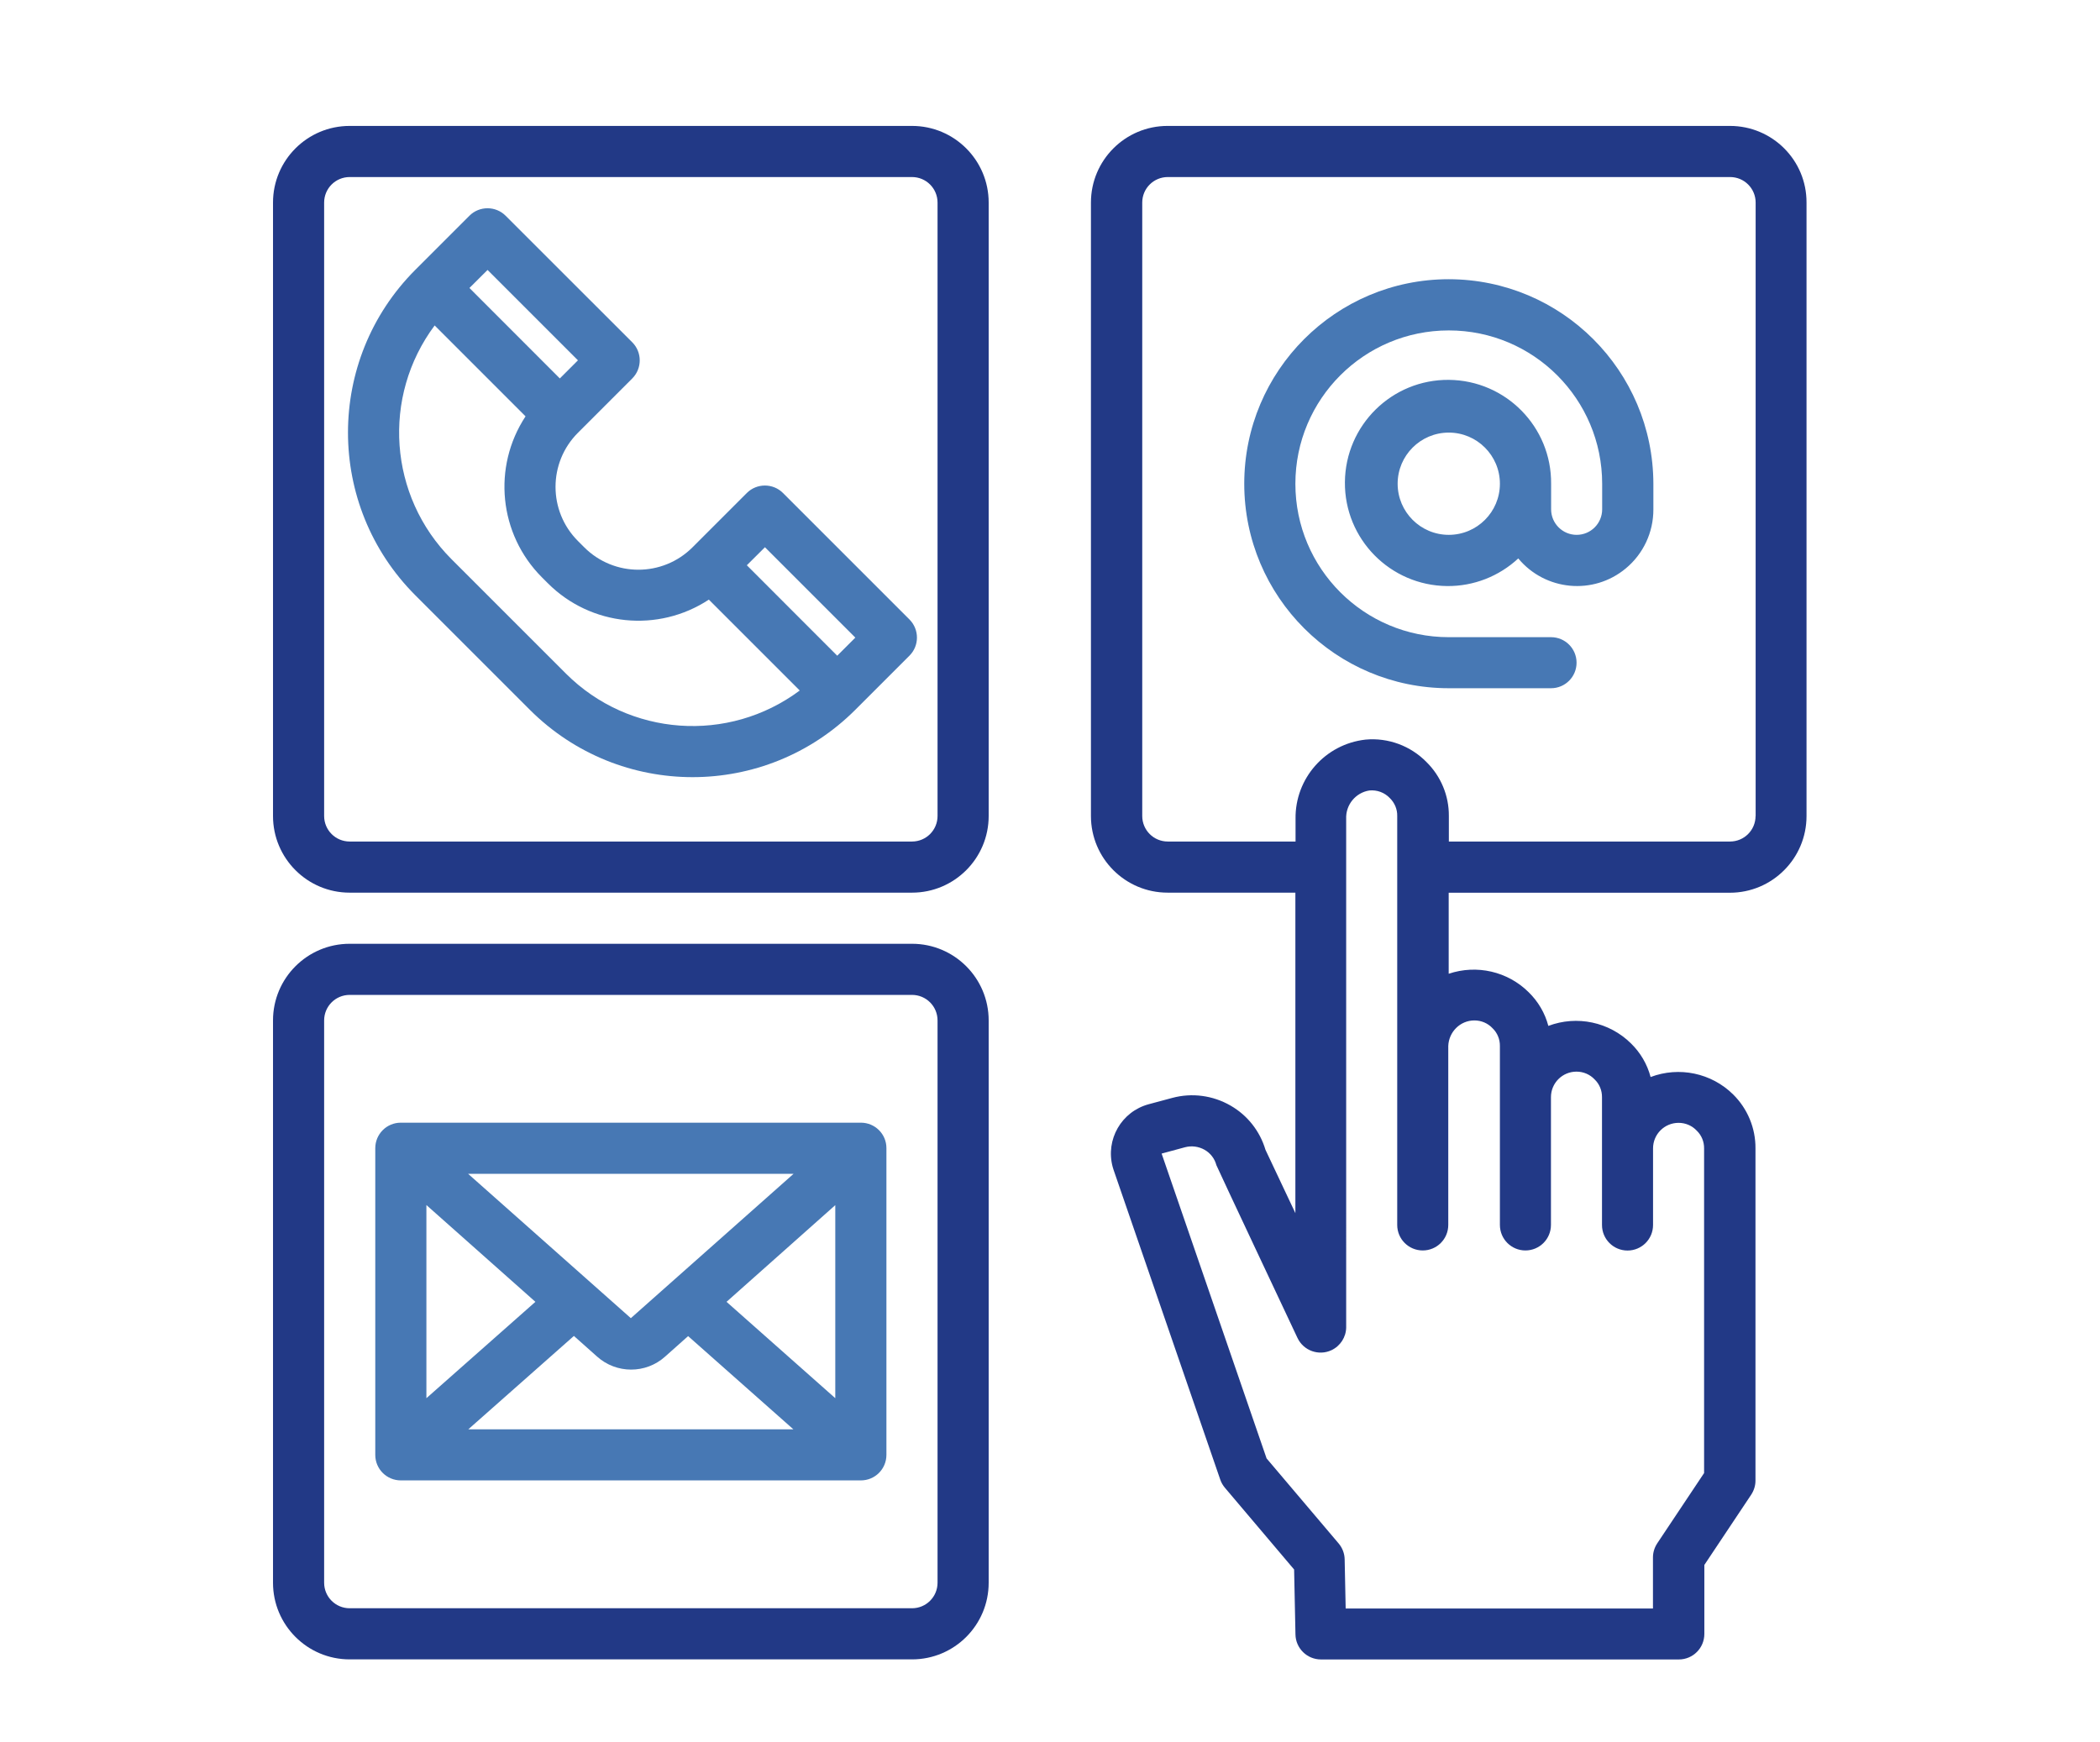 <?xml version="1.0" encoding="utf-8"?>
<!-- Generator: Adobe Illustrator 26.5.0, SVG Export Plug-In . SVG Version: 6.00 Build 0)  -->
<svg version="1.1" id="Camada_1" xmlns="http://www.w3.org/2000/svg" xmlns:xlink="http://www.w3.org/1999/xlink" x="0px" y="0px"
	 viewBox="0 0 249.3 206.8" style="enable-background:new 0 0 249.3 206.8;" xml:space="preserve">
<style type="text/css">
	.st0{fill:#223986;}
	.st1{fill:#4778B4;}
	.st2{fill:#FFFFFF;}
	.st3{fill-rule:evenodd;clip-rule:evenodd;fill:#223986;}
	.st4{fill-rule:evenodd;clip-rule:evenodd;fill:#4778B4;}
	.st5{fill:none;stroke:#E6E7E8;stroke-miterlimit:10;}
	.st6{fill:none;stroke:#344683;stroke-width:14;stroke-miterlimit:10;}
</style>
<g id="Communicate_00000044139064776074352540000009897386128349828512_">
	<path class="st1" d="M107.97,73.55L92.95,58.53c-1.18-1.18-3.11-1.18-4.29,0l-6.44,6.44c-3.55,3.56-9.32,3.56-12.87,0c0,0,0,0,0,0
		l-0.73-0.73c-3.56-3.55-3.56-9.32,0-12.87c0,0,0,0,0,0l6.44-6.44c1.18-1.18,1.18-3.11,0-4.29L60.02,25.61
		c-1.18-1.18-3.11-1.18-4.29,0l-6.44,6.44C38.65,42.72,38.65,60,49.3,70.67l13.61,13.61c10.67,10.65,27.95,10.65,38.62,0l6.44-6.44
		C109.15,76.66,109.15,74.74,107.97,73.55z M90.81,64.97l10.73,10.73l-2.15,2.15L88.66,67.11L90.81,64.97z M57.88,32.05l10.73,10.73
		l-2.15,2.15L55.73,34.19L57.88,32.05z M67.2,79.99L53.59,66.38c-7.45-7.47-8.3-19.28-1.99-27.74l10.79,10.79
		c-3.96,6.02-3.16,13.99,1.93,19.1l0.73,0.73c5.1,5.09,13.08,5.89,19.1,1.93l10.79,10.79C86.48,88.29,74.67,87.44,67.2,79.99
		L67.2,79.99z"/>
	<path class="st0" d="M108.27,105.98H41.51c-5.03,0-9.1-4.08-9.1-9.1l0,0V24.05c0-5.03,4.08-9.1,9.1-9.1h66.76
		c5.03,0,9.1,4.08,9.1,9.1v72.83C117.37,101.9,113.3,105.98,108.27,105.98L108.27,105.98z M41.51,21.02c-1.68,0-3.03,1.36-3.03,3.03
		v72.83c0,1.68,1.36,3.03,3.03,3.03h66.76c1.68,0,3.03-1.36,3.03-3.03V24.05c0-1.68-1.36-3.03-3.03-3.03H41.51z"/>
	<path class="st0" d="M108.27,197.01H41.51c-5.03,0-9.1-4.08-9.1-9.1v-66.76c0-5.03,4.08-9.1,9.1-9.1h66.76c5.03,0,9.1,4.08,9.1,9.1
		v66.76C117.37,192.94,113.3,197.01,108.27,197.01z M41.51,118.12c-1.68,0-3.03,1.36-3.03,3.03v66.76c0,1.68,1.36,3.03,3.03,3.03
		h66.76c1.68,0,3.03-1.36,3.03-3.03v-66.76c0-1.68-1.36-3.03-3.03-3.03H41.51z"/>
	<path class="st1" d="M102.2,133.29H47.58c-1.68,0-3.03,1.36-3.03,3.03v36.41c0,1.68,1.36,3.03,3.03,3.03h54.62
		c1.68,0,3.03-1.36,3.03-3.03v-36.41C105.24,134.65,103.88,133.29,102.2,133.29z M74.89,156.5l-19.32-17.14h38.64L74.89,156.5z
		 M63.56,154.56L50.62,166v-22.93L63.56,154.56z M68.13,158.61l2.73,2.43c2.3,2.08,5.8,2.09,8.1,0.02l2.73-2.43l12.5,11.07h-38.6
		L68.13,158.61z M86.25,154.56l12.91-11.48V166L86.25,154.56z"/>
	<path class="st0" d="M205.37,14.95h-66.76c-5.03,0-9.1,4.08-9.1,9.1v72.83c0,5.03,4.08,9.1,9.1,9.1l0,0h15.17v38.05l-3.55-7.52
		c-0.66-2.22-2.14-4.1-4.15-5.25c-2.1-1.21-4.58-1.54-6.92-0.91l-2.79,0.75c-3.24,0.87-5.15,4.2-4.28,7.44
		c0.03,0.11,0.06,0.22,0.1,0.33l12.67,36.79c0.12,0.36,0.31,0.68,0.55,0.97l8.22,9.71l0.16,7.71c0.03,1.65,1.38,2.97,3.03,2.97
		h42.48c1.68,0,3.03-1.36,3.03-3.03v-8.19l5.56-8.34c0.33-0.5,0.51-1.08,0.51-1.67v-39.45c0.02-2.4-0.94-4.71-2.65-6.4
		c-2.58-2.55-6.41-3.35-9.8-2.07c-0.4-1.52-1.21-2.9-2.34-4c-2.58-2.54-6.41-3.35-9.8-2.07c-0.4-1.52-1.21-2.9-2.34-4
		c-2.49-2.47-6.16-3.31-9.49-2.19v-9.62h33.38c5.03,0,9.1-4.08,9.1-9.1l0,0V24.05C214.48,19.02,210.4,14.95,205.37,14.95z
		 M175.03,121.15c0.82,0,1.6,0.33,2.16,0.93c0.57,0.55,0.88,1.31,0.87,2.11v21.24c0,1.68,1.36,3.03,3.03,3.03
		c1.68,0,3.03-1.36,3.03-3.03v-15.17c0-1.68,1.36-3.03,3.03-3.03c0.82,0,1.6,0.33,2.16,0.93c0.57,0.55,0.88,1.31,0.87,2.11v15.17
		c0,1.68,1.36,3.03,3.03,3.03c1.68,0,3.03-1.36,3.03-3.03v-9.1c0-1.68,1.36-3.03,3.03-3.03c0.82,0,1.6,0.33,2.16,0.93
		c0.57,0.55,0.88,1.31,0.87,2.11v38.54l-5.56,8.34c-0.33,0.5-0.51,1.08-0.51,1.67v6.07h-36.48l-0.12-5.83
		c-0.01-0.7-0.27-1.37-0.72-1.9l-8.55-10.09l-12.46-36.19l2.77-0.75c0.79-0.21,1.62-0.1,2.33,0.3c0.69,0.39,1.2,1.05,1.4,1.82
		c0.05,0.18,9.63,20.52,9.63,20.52c0.72,1.52,2.53,2.16,4.04,1.45c1.05-0.5,1.73-1.55,1.74-2.71V97.22
		c-0.07-1.66,1.11-3.11,2.75-3.37c0.91-0.09,1.81,0.24,2.44,0.91c0.57,0.56,0.89,1.33,0.87,2.12v48.55c0,1.68,1.36,3.03,3.03,3.03
		c1.68,0,3.03-1.36,3.03-3.03v-21.24C171.99,122.51,173.35,121.15,175.03,121.15z M208.41,96.88c0,1.68-1.36,3.03-3.03,3.03h-33.38
		v-3.03c0.02-2.4-0.94-4.71-2.65-6.4c-1.89-1.93-4.55-2.92-7.24-2.67c-4.78,0.53-8.38,4.6-8.31,9.41v2.69h-15.17
		c-1.68,0-3.03-1.36-3.03-3.03V24.05c0-1.68,1.36-3.03,3.03-3.03h66.76c1.68,0,3.03,1.36,3.03,3.03V96.88z"/>
	<path class="st1" d="M171.99,33.15c-13.41,0-24.28,10.87-24.28,24.28s10.87,24.28,24.28,24.28h12.14c1.68,0,3.03-1.36,3.03-3.03
		c0-1.68-1.36-3.03-3.03-3.03h-12.14c-10.06,0-18.21-8.15-18.21-18.21s8.15-18.21,18.21-18.21s18.21,8.15,18.21,18.21v3.03
		c0,1.68-1.36,3.03-3.03,3.03s-3.03-1.36-3.03-3.03v-3.03c0.06-6.76-5.38-12.28-12.14-12.34c-6.76-0.06-12.28,5.38-12.34,12.14
		s5.38,12.28,12.14,12.34c3.13,0.03,6.15-1.15,8.44-3.28c3.2,3.85,8.91,4.39,12.76,1.19c2.09-1.73,3.29-4.3,3.28-7.02v-3.03
		C196.25,44.03,185.4,33.17,171.99,33.15z M171.99,63.5c-3.35,0-6.07-2.72-6.07-6.07c0-3.35,2.72-6.07,6.07-6.07
		s6.07,2.72,6.07,6.07C178.06,60.78,175.35,63.5,171.99,63.5z"/>
</g>
</svg>

